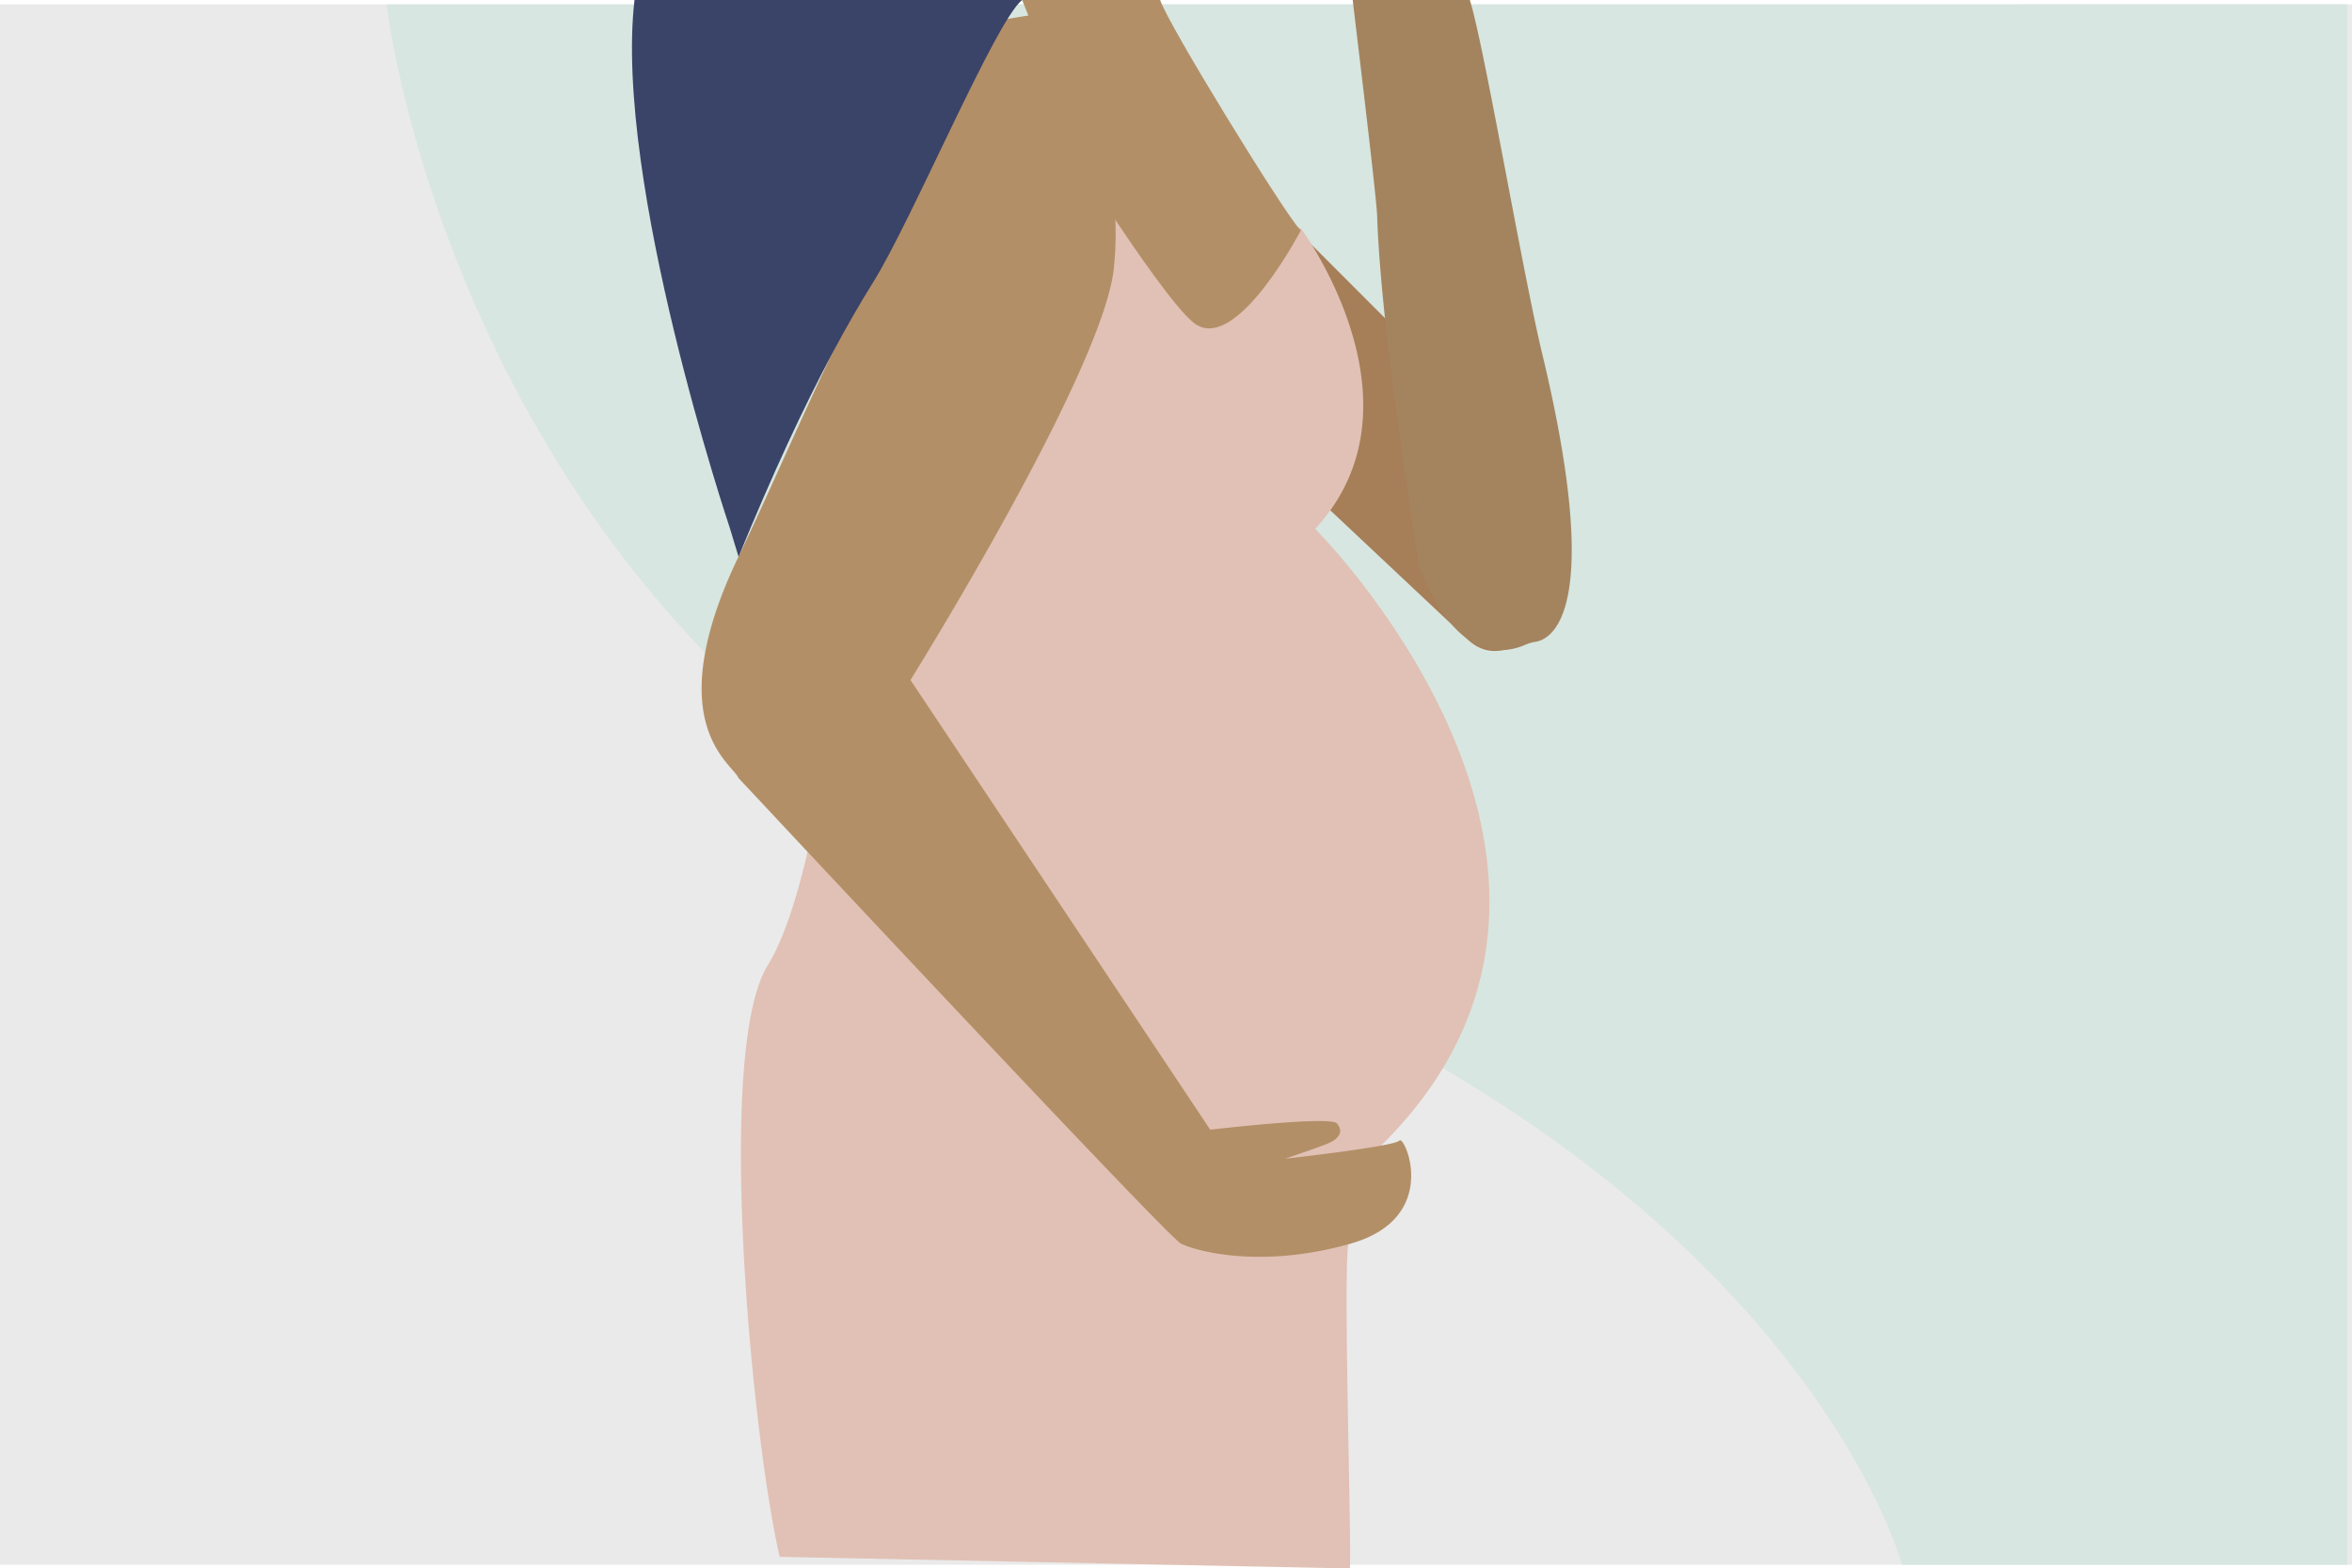 <svg id="Lager_1" data-name="Lager 1" xmlns="http://www.w3.org/2000/svg" viewBox="0 0 1024 683"><defs><style>.cls-1{fill:#eaeaea;}.cls-2{fill:#d7e6e0;}.cls-3{fill:#a67e58;}.cls-4{fill:#a3845f;}.cls-5{fill:#e1c1b5;}.cls-6{fill:#b38f67;}.cls-7{fill:#3a4368;}</style></defs><rect class="cls-1" y="1.89" width="1025.31" height="679.48"/><path class="cls-2" d="M1021.88,1.89V681.37H828.09S798.54,570,640.45,472.53c-40.55-25-89.55-49.09-148.67-70.12a495.87,495.87,0,0,1-58.89-25.24,466.31,466.31,0,0,1-75.21-47.42,467.28,467.28,0,0,1-53.87-48.81c-117.95-124.83-135.47-279-135.47-279Z"/><path class="cls-3" d="M638.37,277.87,510.86,158a24.23,24.23,0,0,1,0-34.17L532.5,102.2a24.23,24.23,0,0,1,34.16,0l98.23,98.23a54.91,54.91,0,0,1,0,77.44h0C658.12,283.15,647.77,287.27,638.37,277.87Z"/><path class="cls-4" d="M668.63,279.46a19.89,19.89,0,0,0-4.53,1.3,27.56,27.56,0,0,1-9.84,2.35,24.6,24.6,0,0,1-16.06-5.37,39.36,39.36,0,0,1-6-5.67s0,0,0-.05c-9.72-11.07-14.46-26.42-14.46-26.42s-9.44-57.08-14.76-107.14c-1.72-16.29-3-31.85-3.41-44.45-.26-8.62-9.9-87.32-10.63-94h51c6.33,20.34,22.9,118.38,31.49,154C698.34,266,675.78,278.26,668.63,279.46Z"/><path class="cls-5" d="M643.88,428.44c-6.27,23.73-19.5,47.63-42.6,70.43q-3.67,3.63-7.67,7.2s-3.46,15.54-6.6,35.77c-2.19,14,1.36,126.28.72,141.16l-248.25-5.06c-11.51-48.46-28.64-219.78-5.24-257.58,6.69-10.8,12.43-28.28,17.36-49.42,3.6-15.4,6.75-32.75,9.51-50.91,13.14-86.37,17.35-191,17.35-191s.54-2.24,1.65-6.08c.73-2.54,1.72-5.79,3-9.56A239.83,239.83,0,0,1,401.44,71.1H515.08C524.29,80.89,535,90.22,546,95.42h0c5.84,2.73,11.73,4.31,17.5,4.15a19.22,19.22,0,0,0,2-.12c.26,0,.54,0,.8-.1,0,0,2,2.74,5,7.56,11.91,19.38,38.8,72.34,7.84,115.38a81.83,81.83,0,0,1-6.55,8S670.46,328,643.88,428.44Z"/><path class="cls-6" d="M588.17,541.51c-.38.12-.78.21-1.16.33-38.78,10.76-66.7,2.83-72.9-.33-4.66-2.38-109.51-114-162.51-170.57l-30.1-32.16c-1.93-4.9-22-16.56-14.27-55.81,2.17-11.14,6.57-24.49,14.27-40.52,12.72-26.49,26.47-58.54,40.72-88.4,6.87-14.36,13.84-28.23,20.88-40.71C393,95.7,420,19.41,430,9.69l47-7.8c5.37,5.44,8,82.47,8.6,93.88a144.55,144.55,0,0,1-.59,20.35c-3.89,44.22-88.61,180-88.61,180L436.32,356,526.9,491.94s52.25-6.14,55.15-2.75,1.43,6.73-4.83,9.14c-6,2.3-16.81,5.93-17.76,6.24,1.65-.17,28.14-3.16,41.82-5.7,4.38-.8,7.44-1.58,8-2.19C611.53,494.09,627.54,530.25,588.17,541.51Z"/><path class="cls-6" d="M566.36,100.32s-.19.38-.56,1.06c-4.08,7.51-29.36,52.3-46,39.25-2.87-2.26-7-6.95-11.85-13.26-6.47-8.35-14.26-19.52-22.36-31.6C480.21,87.75,445,0,445,0H505.1c3.4,10.6,53.3,91.61,60.46,99.45C565.82,99.75,566.08,100,566.36,100.32Z"/><path class="cls-7" d="M445,0c-11.59,9.11-48.05,96.06-64.84,122.9-5.67,9.07-11.63,19.38-17.89,31.15-12.44,23.38-26,52.42-40.72,88.4l-3.83-12.62S267.15,79.21,276.24,0Z"/></svg>
